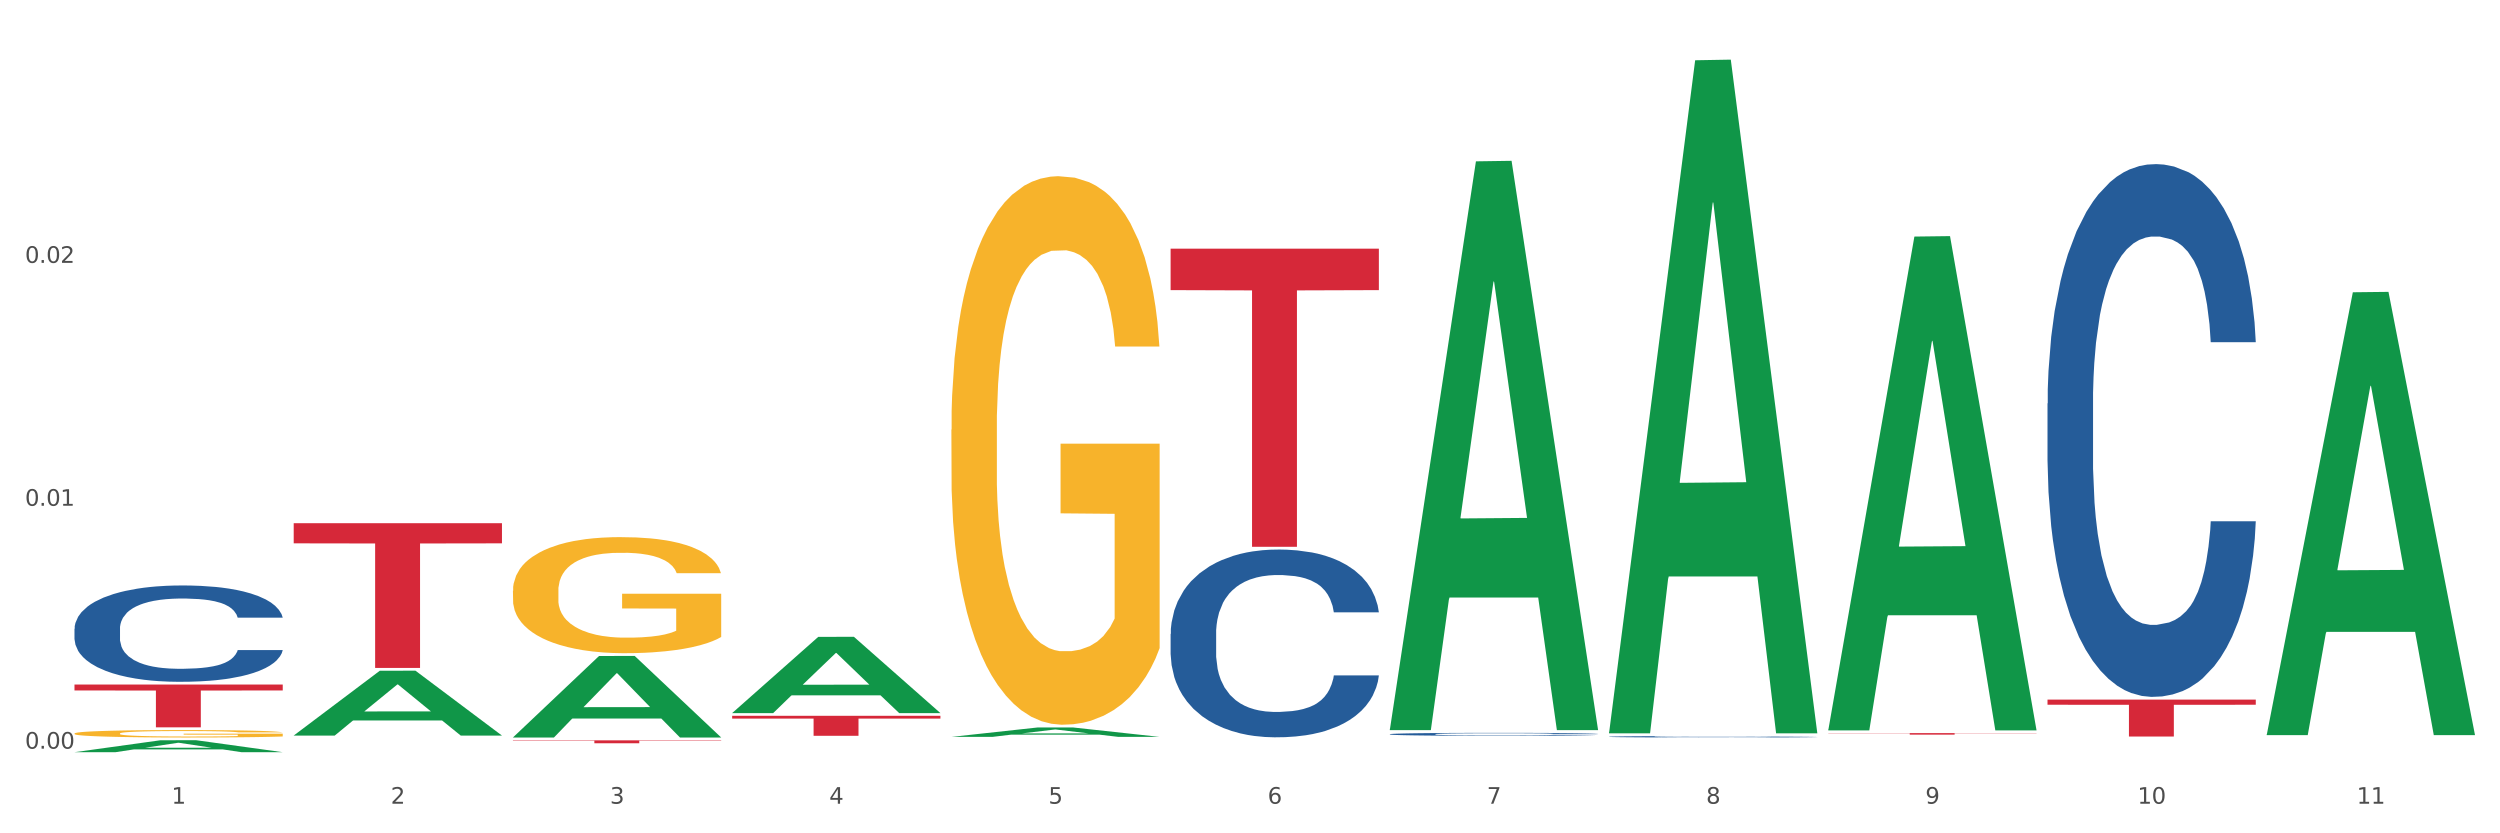 <?xml version="1.0" encoding="utf-8" standalone="no"?>
<!DOCTYPE svg PUBLIC "-//W3C//DTD SVG 1.1//EN"
  "http://www.w3.org/Graphics/SVG/1.1/DTD/svg11.dtd">
<svg xmlns:xlink="http://www.w3.org/1999/xlink" width="1080pt" height="360pt" viewBox="0 0 1080 360" xmlns="http://www.w3.org/2000/svg" version="1.1">
 <rect x="0" y="0" width="1080" height="360" fill="#333333" stroke="none"/>
 <defs>
  <style type="text/css">*{stroke-linejoin: round; stroke-linecap: butt}</style>
 </defs>
 <g id="figure_1">
  <g id="patch_1">
   <path d="M 0 360 
L 1080 360 
L 1080 0 
L 0 0 
z
" style="fill: #ffffff; stroke: #ffffff; stroke-linejoin: miter"/>
  </g>
  <g id="axes_1">
   <g id="matplotlib.axis_1">
    <g id="xtick_1">
     <g id="text_1">
      <!-- 1 -->
      <g style="fill: #4d4d4d" transform="translate(74.106 347.204) scale(0.096 -0.096)">
       <defs>
        <path id="DejaVuSans-31" d="M 794 531 
L 1825 531 
L 1825 4091 
L 703 3866 
L 703 4441 
L 1819 4666 
L 2450 4666 
L 2450 531 
L 3481 531 
L 3481 0 
L 794 0 
L 794 531 
z
" transform="scale(0.016)"/>
       </defs>
       <use xlink:href="#DejaVuSans-31"/>
      </g>
     </g>
    </g>
    <g id="xtick_2">
     <g id="text_2">
      <!-- 2 -->
      <g style="fill: #4d4d4d" transform="translate(168.812 347.204) scale(0.096 -0.096)">
       <defs>
        <path id="DejaVuSans-32" d="M 1228 531 
L 3431 531 
L 3431 0 
L 469 0 
L 469 531 
Q 828 903 1448 1529 
Q 2069 2156 2228 2338 
Q 2531 2678 2651 2914 
Q 2772 3150 2772 3378 
Q 2772 3750 2511 3984 
Q 2250 4219 1831 4219 
Q 1534 4219 1204 4116 
Q 875 4013 500 3803 
L 500 4441 
Q 881 4594 1212 4672 
Q 1544 4750 1819 4750 
Q 2544 4750 2975 4387 
Q 3406 4025 3406 3419 
Q 3406 3131 3298 2873 
Q 3191 2616 2906 2266 
Q 2828 2175 2409 1742 
Q 1991 1309 1228 531 
z
" transform="scale(0.016)"/>
       </defs>
       <use xlink:href="#DejaVuSans-32"/>
      </g>
     </g>
    </g>
    <g id="xtick_3">
     <g id="text_3">
      <!-- 3 -->
      <g style="fill: #4d4d4d" transform="translate(263.517 347.204) scale(0.096 -0.096)">
       <defs>
        <path id="DejaVuSans-33" d="M 2597 2516 
Q 3050 2419 3304 2112 
Q 3559 1806 3559 1356 
Q 3559 666 3084 287 
Q 2609 -91 1734 -91 
Q 1441 -91 1130 -33 
Q 819 25 488 141 
L 488 750 
Q 750 597 1062 519 
Q 1375 441 1716 441 
Q 2309 441 2620 675 
Q 2931 909 2931 1356 
Q 2931 1769 2642 2001 
Q 2353 2234 1838 2234 
L 1294 2234 
L 1294 2753 
L 1863 2753 
Q 2328 2753 2575 2939 
Q 2822 3125 2822 3475 
Q 2822 3834 2567 4026 
Q 2313 4219 1838 4219 
Q 1578 4219 1281 4162 
Q 984 4106 628 3988 
L 628 4550 
Q 988 4650 1302 4700 
Q 1616 4750 1894 4750 
Q 2613 4750 3031 4423 
Q 3450 4097 3450 3541 
Q 3450 3153 3228 2886 
Q 3006 2619 2597 2516 
z
" transform="scale(0.016)"/>
       </defs>
       <use xlink:href="#DejaVuSans-33"/>
      </g>
     </g>
    </g>
    <g id="xtick_4">
     <g id="text_4">
      <!-- 4 -->
      <g style="fill: #4d4d4d" transform="translate(358.223 347.204) scale(0.096 -0.096)">
       <defs>
        <path id="DejaVuSans-34" d="M 2419 4116 
L 825 1625 
L 2419 1625 
L 2419 4116 
z
M 2253 4666 
L 3047 4666 
L 3047 1625 
L 3713 1625 
L 3713 1100 
L 3047 1100 
L 3047 0 
L 2419 0 
L 2419 1100 
L 313 1100 
L 313 1709 
L 2253 4666 
z
" transform="scale(0.016)"/>
       </defs>
       <use xlink:href="#DejaVuSans-34"/>
      </g>
     </g>
    </g>
    <g id="xtick_5">
     <g id="text_5">
      <!-- 5 -->
      <g style="fill: #4d4d4d" transform="translate(452.928 347.204) scale(0.096 -0.096)">
       <defs>
        <path id="DejaVuSans-35" d="M 691 4666 
L 3169 4666 
L 3169 4134 
L 1269 4134 
L 1269 2991 
Q 1406 3038 1543 3061 
Q 1681 3084 1819 3084 
Q 2600 3084 3056 2656 
Q 3513 2228 3513 1497 
Q 3513 744 3044 326 
Q 2575 -91 1722 -91 
Q 1428 -91 1123 -41 
Q 819 9 494 109 
L 494 744 
Q 775 591 1075 516 
Q 1375 441 1709 441 
Q 2250 441 2565 725 
Q 2881 1009 2881 1497 
Q 2881 1984 2565 2268 
Q 2250 2553 1709 2553 
Q 1456 2553 1204 2497 
Q 953 2441 691 2322 
L 691 4666 
z
" transform="scale(0.016)"/>
       </defs>
       <use xlink:href="#DejaVuSans-35"/>
      </g>
     </g>
    </g>
    <g id="xtick_6">
     <g id="text_6">
      <!-- 6 -->
      <g style="fill: #4d4d4d" transform="translate(547.634 347.204) scale(0.096 -0.096)">
       <defs>
        <path id="DejaVuSans-36" d="M 2113 2584 
Q 1688 2584 1439 2293 
Q 1191 2003 1191 1497 
Q 1191 994 1439 701 
Q 1688 409 2113 409 
Q 2538 409 2786 701 
Q 3034 994 3034 1497 
Q 3034 2003 2786 2293 
Q 2538 2584 2113 2584 
z
M 3366 4563 
L 3366 3988 
Q 3128 4100 2886 4159 
Q 2644 4219 2406 4219 
Q 1781 4219 1451 3797 
Q 1122 3375 1075 2522 
Q 1259 2794 1537 2939 
Q 1816 3084 2150 3084 
Q 2853 3084 3261 2657 
Q 3669 2231 3669 1497 
Q 3669 778 3244 343 
Q 2819 -91 2113 -91 
Q 1303 -91 875 529 
Q 447 1150 447 2328 
Q 447 3434 972 4092 
Q 1497 4750 2381 4750 
Q 2619 4750 2861 4703 
Q 3103 4656 3366 4563 
z
" transform="scale(0.016)"/>
       </defs>
       <use xlink:href="#DejaVuSans-36"/>
      </g>
     </g>
    </g>
    <g id="xtick_7">
     <g id="text_7">
      <!-- 7 -->
      <g style="fill: #4d4d4d" transform="translate(642.339 347.204) scale(0.096 -0.096)">
       <defs>
        <path id="DejaVuSans-37" d="M 525 4666 
L 3525 4666 
L 3525 4397 
L 1831 0 
L 1172 0 
L 2766 4134 
L 525 4134 
L 525 4666 
z
" transform="scale(0.016)"/>
       </defs>
       <use xlink:href="#DejaVuSans-37"/>
      </g>
     </g>
    </g>
    <g id="xtick_8">
     <g id="text_8">
      <!-- 8 -->
      <g style="fill: #4d4d4d" transform="translate(737.044 347.204) scale(0.096 -0.096)">
       <defs>
        <path id="DejaVuSans-38" d="M 2034 2216 
Q 1584 2216 1326 1975 
Q 1069 1734 1069 1313 
Q 1069 891 1326 650 
Q 1584 409 2034 409 
Q 2484 409 2743 651 
Q 3003 894 3003 1313 
Q 3003 1734 2745 1975 
Q 2488 2216 2034 2216 
z
M 1403 2484 
Q 997 2584 770 2862 
Q 544 3141 544 3541 
Q 544 4100 942 4425 
Q 1341 4750 2034 4750 
Q 2731 4750 3128 4425 
Q 3525 4100 3525 3541 
Q 3525 3141 3298 2862 
Q 3072 2584 2669 2484 
Q 3125 2378 3379 2068 
Q 3634 1759 3634 1313 
Q 3634 634 3220 271 
Q 2806 -91 2034 -91 
Q 1263 -91 848 271 
Q 434 634 434 1313 
Q 434 1759 690 2068 
Q 947 2378 1403 2484 
z
M 1172 3481 
Q 1172 3119 1398 2916 
Q 1625 2713 2034 2713 
Q 2441 2713 2670 2916 
Q 2900 3119 2900 3481 
Q 2900 3844 2670 4047 
Q 2441 4250 2034 4250 
Q 1625 4250 1398 4047 
Q 1172 3844 1172 3481 
z
" transform="scale(0.016)"/>
       </defs>
       <use xlink:href="#DejaVuSans-38"/>
      </g>
     </g>
    </g>
    <g id="xtick_9">
     <g id="text_9">
      <!-- 9 -->
      <g style="fill: #4d4d4d" transform="translate(831.75 347.204) scale(0.096 -0.096)">
       <defs>
        <path id="DejaVuSans-39" d="M 703 97 
L 703 672 
Q 941 559 1184 500 
Q 1428 441 1663 441 
Q 2288 441 2617 861 
Q 2947 1281 2994 2138 
Q 2813 1869 2534 1725 
Q 2256 1581 1919 1581 
Q 1219 1581 811 2004 
Q 403 2428 403 3163 
Q 403 3881 828 4315 
Q 1253 4750 1959 4750 
Q 2769 4750 3195 4129 
Q 3622 3509 3622 2328 
Q 3622 1225 3098 567 
Q 2575 -91 1691 -91 
Q 1453 -91 1209 -44 
Q 966 3 703 97 
z
M 1959 2075 
Q 2384 2075 2632 2365 
Q 2881 2656 2881 3163 
Q 2881 3666 2632 3958 
Q 2384 4250 1959 4250 
Q 1534 4250 1286 3958 
Q 1038 3666 1038 3163 
Q 1038 2656 1286 2365 
Q 1534 2075 1959 2075 
z
" transform="scale(0.016)"/>
       </defs>
       <use xlink:href="#DejaVuSans-39"/>
      </g>
     </g>
    </g>
    <g id="xtick_10">
     <g id="text_10">
      <!-- 10 -->
      <g style="fill: #4d4d4d" transform="translate(923.401 347.204) scale(0.096 -0.096)">
       <defs>
        <path id="DejaVuSans-30" d="M 2034 4250 
Q 1547 4250 1301 3770 
Q 1056 3291 1056 2328 
Q 1056 1369 1301 889 
Q 1547 409 2034 409 
Q 2525 409 2770 889 
Q 3016 1369 3016 2328 
Q 3016 3291 2770 3770 
Q 2525 4250 2034 4250 
z
M 2034 4750 
Q 2819 4750 3233 4129 
Q 3647 3509 3647 2328 
Q 3647 1150 3233 529 
Q 2819 -91 2034 -91 
Q 1250 -91 836 529 
Q 422 1150 422 2328 
Q 422 3509 836 4129 
Q 1250 4750 2034 4750 
z
" transform="scale(0.016)"/>
       </defs>
       <use xlink:href="#DejaVuSans-31"/>
       <use xlink:href="#DejaVuSans-30" transform="translate(63.623 0)"/>
      </g>
     </g>
    </g>
    <g id="xtick_11">
     <g id="text_11">
      <!-- 11 -->
      <g style="fill: #4d4d4d" transform="translate(1018.107 347.204) scale(0.096 -0.096)">
       <use xlink:href="#DejaVuSans-31"/>
       <use xlink:href="#DejaVuSans-31" transform="translate(63.623 0)"/>
      </g>
     </g>
    </g>
    <g id="xtick_12"/>
    <g id="xtick_13"/>
    <g id="xtick_14"/>
    <g id="xtick_15"/>
    <g id="xtick_16"/>
    <g id="xtick_17"/>
    <g id="xtick_18"/>
    <g id="xtick_19"/>
    <g id="xtick_20"/>
    <g id="xtick_21"/>
   </g>
   <g id="matplotlib.axis_2">
    <g id="ytick_1">
     <g id="text_12">
      <!-- 0.00 -->
      <g style="fill: #4d4d4d" transform="translate(10.8 323.425) scale(0.096 -0.096)">
       <defs>
        <path id="DejaVuSans-2e" d="M 684 794 
L 1344 794 
L 1344 0 
L 684 0 
L 684 794 
z
" transform="scale(0.016)"/>
       </defs>
       <use xlink:href="#DejaVuSans-30"/>
       <use xlink:href="#DejaVuSans-2e" transform="translate(63.623 0)"/>
       <use xlink:href="#DejaVuSans-30" transform="translate(95.41 0)"/>
       <use xlink:href="#DejaVuSans-30" transform="translate(159.033 0)"/>
      </g>
     </g>
    </g>
    <g id="ytick_2">
     <g id="text_13">
      <!-- 0.01 -->
      <g style="fill: #4d4d4d" transform="translate(10.8 218.489) scale(0.096 -0.096)">
       <use xlink:href="#DejaVuSans-30"/>
       <use xlink:href="#DejaVuSans-2e" transform="translate(63.623 0)"/>
       <use xlink:href="#DejaVuSans-30" transform="translate(95.41 0)"/>
       <use xlink:href="#DejaVuSans-31" transform="translate(159.033 0)"/>
      </g>
     </g>
    </g>
    <g id="ytick_3">
     <g id="text_14">
      <!-- 0.02 -->
      <g style="fill: #4d4d4d" transform="translate(10.8 113.552) scale(0.096 -0.096)">
       <use xlink:href="#DejaVuSans-30"/>
       <use xlink:href="#DejaVuSans-2e" transform="translate(63.623 0)"/>
       <use xlink:href="#DejaVuSans-30" transform="translate(95.41 0)"/>
       <use xlink:href="#DejaVuSans-32" transform="translate(159.033 0)"/>
      </g>
     </g>
    </g>
    <g id="ytick_4"/>
    <g id="ytick_5"/>
    <g id="ytick_6"/>
   </g>
   <g id="PolyCollection_1">
    <path d="M 32.175 324.94 
L 32.268 324.935 
L 69.369 319.783 
L 84.766 319.778 
L 122.145 324.95 
L 104.337 324.95 
L 96.267 323.745 
L 57.96 323.745 
L 57.682 323.765 
L 49.891 324.95 
L 32.175 324.95 
L 32.175 324.94 
L 62.783 323.027 
L 91.444 323.022 
L 77.253 320.88 
L 77.067 320.871 
L 76.882 320.885 
L 62.691 323.022 
L 62.783 323.027 
L 32.175 324.94 
z
" clip-path="url(#pdbf5295227)" style="fill: #109648"/>
    <path d="M 505.702 107.432 
L 595.673 107.432 
L 595.673 125.329 
L 560.281 125.45 
L 560.281 236.224 
L 540.88 236.224 
L 540.88 125.45 
L 505.702 125.329 
L 505.702 107.552 
L 505.702 107.432 
z
" clip-path="url(#pdbf5295227)" style="fill: #d62839"/>
    <path d="M 316.291 309.238 
L 406.262 309.238 
L 406.262 310.435 
L 370.871 310.443 
L 370.871 317.855 
L 351.469 317.855 
L 351.469 310.443 
L 316.291 310.435 
L 316.291 309.246 
L 316.291 309.238 
z
" clip-path="url(#pdbf5295227)" style="fill: #d62839"/>
    <path d="M 221.586 319.831 
L 311.556 319.831 
L 311.556 320.006 
L 276.165 320.007 
L 276.165 321.091 
L 256.764 321.091 
L 256.764 320.007 
L 221.586 320.006 
L 221.586 319.832 
L 221.586 319.831 
z
" clip-path="url(#pdbf5295227)" style="fill: #d62839"/>
    <path d="M 126.88 226.034 
L 216.851 226.034 
L 216.851 234.723 
L 181.46 234.782 
L 181.46 288.557 
L 162.058 288.557 
L 162.058 234.782 
L 126.88 234.723 
L 126.88 226.093 
L 126.88 226.034 
z
" clip-path="url(#pdbf5295227)" style="fill: #d62839"/>
    <path d="M 32.175 295.717 
L 122.145 295.717 
L 122.145 298.287 
L 86.754 298.304 
L 86.754 314.209 
L 67.353 314.209 
L 67.353 298.304 
L 32.175 298.287 
L 32.175 295.735 
L 32.175 295.717 
z
" clip-path="url(#pdbf5295227)" style="fill: #d62839"/>
    <path d="M 410.997 185.617 
L 411.103 185.401 
L 411.103 177.609 
L 411.316 170.9 
L 412.378 154.668 
L 413.971 141.249 
L 415.14 134.107 
L 416.308 128.264 
L 417.689 122.42 
L 419.388 116.36 
L 422.469 107.486 
L 424.381 102.941 
L 426.718 98.18 
L 430.967 91.254 
L 434.047 87.359 
L 437.234 84.112 
L 442.439 80.216 
L 445.838 78.485 
L 449.449 77.186 
L 453.804 76.321 
L 457.097 76.104 
L 464.32 76.754 
L 470.481 78.701 
L 473.456 80.216 
L 477.28 82.814 
L 479.298 84.545 
L 482.591 88.008 
L 485.99 92.553 
L 488.327 96.449 
L 491.832 103.807 
L 494.488 111.166 
L 496.931 120.256 
L 498.205 126.532 
L 499.161 132.376 
L 500.011 139.085 
L 500.861 149.69 
L 481.741 149.69 
L 480.997 142.115 
L 479.829 134.973 
L 478.129 128.047 
L 476.642 123.719 
L 474.093 118.308 
L 471.756 114.845 
L 469.313 112.248 
L 466.339 110.084 
L 464.002 109.001 
L 460.709 108.136 
L 454.229 108.352 
L 449.874 110.084 
L 446.9 112.248 
L 444.988 114.196 
L 443.288 116.36 
L 441.376 119.39 
L 439.146 123.935 
L 437.552 128.047 
L 435.959 133.242 
L 434.684 138.436 
L 433.516 144.496 
L 432.56 150.989 
L 431.816 157.698 
L 431.179 165.922 
L 430.648 179.557 
L 430.648 209.208 
L 430.86 215.917 
L 431.392 224.791 
L 432.029 231.5 
L 433.091 239.508 
L 434.047 244.919 
L 435.853 252.71 
L 437.871 259.203 
L 439.464 263.315 
L 441.058 266.778 
L 443.82 271.54 
L 446.9 275.435 
L 449.556 277.816 
L 453.167 279.98 
L 455.61 280.846 
L 457.735 281.279 
L 462.94 281.279 
L 466.657 280.63 
L 470.8 279.115 
L 473.987 277.167 
L 476.642 274.786 
L 479.616 270.89 
L 481.528 267.211 
L 481.528 221.977 
L 458.16 221.761 
L 458.16 191.677 
L 500.967 191.677 
L 500.967 279.98 
L 499.161 284.525 
L 497.143 288.638 
L 495.019 292.317 
L 491.832 296.862 
L 488.008 301.191 
L 484.609 304.221 
L 480.997 306.818 
L 476.748 309.198 
L 471.225 311.363 
L 467.826 312.228 
L 463.577 312.878 
L 458.584 313.094 
L 454.229 312.661 
L 449.98 311.579 
L 445.519 309.631 
L 441.164 306.818 
L 437.871 304.004 
L 434.578 300.541 
L 431.073 295.996 
L 428.311 291.668 
L 426.187 287.772 
L 423.85 282.794 
L 421.3 276.301 
L 419.388 270.458 
L 417.689 264.398 
L 415.883 256.606 
L 414.608 249.897 
L 413.334 241.456 
L 412.59 235.18 
L 411.74 225.44 
L 411.103 211.805 
L 410.997 185.617 
z
" clip-path="url(#pdbf5295227)" style="fill: #f7b32b"/>
    <path d="M 221.586 255.21 
L 221.692 255.164 
L 221.692 253.516 
L 221.905 252.096 
L 222.967 248.661 
L 224.56 245.822 
L 225.729 244.311 
L 226.897 243.075 
L 228.278 241.838 
L 229.978 240.556 
L 233.058 238.678 
L 234.97 237.717 
L 237.307 236.709 
L 241.556 235.244 
L 244.636 234.42 
L 247.823 233.733 
L 253.028 232.908 
L 256.427 232.542 
L 260.038 232.267 
L 264.394 232.084 
L 267.686 232.038 
L 274.91 232.176 
L 281.07 232.588 
L 284.045 232.908 
L 287.869 233.458 
L 289.887 233.824 
L 293.18 234.557 
L 296.579 235.519 
L 298.916 236.343 
L 302.421 237.9 
L 305.077 239.457 
L 307.52 241.38 
L 308.794 242.708 
L 309.75 243.945 
L 310.6 245.364 
L 311.45 247.608 
L 292.33 247.608 
L 291.586 246.005 
L 290.418 244.494 
L 288.718 243.029 
L 287.231 242.113 
L 284.682 240.968 
L 282.345 240.235 
L 279.902 239.686 
L 276.928 239.228 
L 274.591 238.999 
L 271.298 238.816 
L 264.818 238.862 
L 260.463 239.228 
L 257.489 239.686 
L 255.577 240.098 
L 253.878 240.556 
L 251.966 241.197 
L 249.735 242.159 
L 248.142 243.029 
L 246.548 244.128 
L 245.274 245.227 
L 244.105 246.509 
L 243.149 247.883 
L 242.406 249.303 
L 241.768 251.043 
L 241.237 253.928 
L 241.237 260.202 
L 241.45 261.621 
L 241.981 263.499 
L 242.618 264.918 
L 243.68 266.613 
L 244.636 267.758 
L 246.442 269.406 
L 248.46 270.78 
L 250.054 271.65 
L 251.647 272.383 
L 254.409 273.39 
L 257.489 274.215 
L 260.145 274.718 
L 263.756 275.176 
L 266.199 275.359 
L 268.324 275.451 
L 273.529 275.451 
L 277.246 275.314 
L 281.389 274.993 
L 284.576 274.581 
L 287.231 274.077 
L 290.206 273.253 
L 292.118 272.474 
L 292.118 262.903 
L 268.749 262.858 
L 268.749 256.492 
L 311.556 256.492 
L 311.556 275.176 
L 309.75 276.138 
L 307.732 277.008 
L 305.608 277.786 
L 302.421 278.748 
L 298.597 279.664 
L 295.198 280.305 
L 291.586 280.855 
L 287.338 281.358 
L 281.814 281.816 
L 278.415 281.999 
L 274.166 282.137 
L 269.174 282.183 
L 264.818 282.091 
L 260.57 281.862 
L 256.108 281.45 
L 251.753 280.855 
L 248.46 280.259 
L 245.167 279.527 
L 241.662 278.565 
L 238.9 277.649 
L 236.776 276.825 
L 234.439 275.772 
L 231.89 274.398 
L 229.978 273.161 
L 228.278 271.879 
L 226.472 270.23 
L 225.198 268.811 
L 223.923 267.025 
L 223.179 265.697 
L 222.33 263.636 
L 221.692 260.751 
L 221.586 255.21 
z
" clip-path="url(#pdbf5295227)" style="fill: #f7b32b"/>
    <path d="M 32.175 316.872 
L 32.281 316.869 
L 32.281 316.763 
L 32.494 316.672 
L 33.556 316.452 
L 35.149 316.27 
L 36.318 316.173 
L 37.486 316.093 
L 38.867 316.014 
L 40.567 315.932 
L 43.647 315.811 
L 45.559 315.75 
L 47.896 315.685 
L 52.145 315.591 
L 55.225 315.538 
L 58.412 315.494 
L 63.617 315.441 
L 67.016 315.418 
L 70.627 315.4 
L 74.983 315.388 
L 78.275 315.386 
L 85.499 315.394 
L 91.659 315.421 
L 94.634 315.441 
L 98.458 315.477 
L 100.476 315.5 
L 103.769 315.547 
L 107.168 315.609 
L 109.505 315.662 
L 113.01 315.762 
L 115.666 315.861 
L 118.109 315.985 
L 119.383 316.07 
L 120.339 316.149 
L 121.189 316.24 
L 122.039 316.384 
L 102.919 316.384 
L 102.175 316.281 
L 101.007 316.185 
L 99.307 316.091 
L 97.82 316.032 
L 95.271 315.958 
L 92.934 315.911 
L 90.491 315.876 
L 87.517 315.847 
L 85.18 315.832 
L 81.887 315.82 
L 75.407 315.823 
L 71.052 315.847 
L 68.078 315.876 
L 66.166 315.903 
L 64.467 315.932 
L 62.555 315.973 
L 60.324 316.035 
L 58.731 316.091 
L 57.137 316.161 
L 55.863 316.232 
L 54.694 316.314 
L 53.738 316.402 
L 52.995 316.493 
L 52.357 316.605 
L 51.826 316.79 
L 51.826 317.192 
L 52.039 317.283 
L 52.57 317.404 
L 53.207 317.495 
L 54.269 317.603 
L 55.225 317.677 
L 57.031 317.783 
L 59.049 317.871 
L 60.643 317.926 
L 62.236 317.973 
L 64.998 318.038 
L 68.078 318.091 
L 70.734 318.123 
L 74.345 318.153 
L 76.788 318.164 
L 78.913 318.17 
L 84.118 318.17 
L 87.835 318.161 
L 91.978 318.141 
L 95.165 318.114 
L 97.82 318.082 
L 100.795 318.029 
L 102.707 317.979 
L 102.707 317.365 
L 79.338 317.362 
L 79.338 316.954 
L 122.145 316.954 
L 122.145 318.153 
L 120.339 318.214 
L 118.321 318.27 
L 116.197 318.32 
L 113.01 318.382 
L 109.186 318.441 
L 105.787 318.482 
L 102.175 318.517 
L 97.927 318.549 
L 92.403 318.579 
L 89.004 318.59 
L 84.755 318.599 
L 79.763 318.602 
L 75.407 318.596 
L 71.159 318.582 
L 66.697 318.555 
L 62.342 318.517 
L 59.049 318.479 
L 55.756 318.432 
L 52.251 318.37 
L 49.489 318.311 
L 47.365 318.258 
L 45.028 318.191 
L 42.479 318.103 
L 40.567 318.023 
L 38.867 317.941 
L 37.061 317.835 
L 35.787 317.744 
L 34.512 317.63 
L 33.768 317.545 
L 32.919 317.412 
L 32.281 317.227 
L 32.175 316.872 
z
" clip-path="url(#pdbf5295227)" style="fill: #f7b32b"/>
    <path d="M 32.175 271.619 
L 32.281 271.581 
L 32.281 270.517 
L 32.6 269.072 
L 33.77 266.412 
L 35.259 264.397 
L 37.811 262.04 
L 39.194 261.052 
L 41.002 259.949 
L 44.724 258.163 
L 48.978 256.642 
L 51.956 255.806 
L 54.189 255.274 
L 59.187 254.324 
L 62.059 253.905 
L 65.036 253.563 
L 67.589 253.335 
L 71.843 253.069 
L 75.246 252.955 
L 79.181 252.917 
L 82.477 252.955 
L 86.838 253.107 
L 93.219 253.563 
L 95.665 253.829 
L 98.961 254.286 
L 102.365 254.894 
L 105.13 255.502 
L 108.32 256.376 
L 111.617 257.517 
L 114.807 258.961 
L 117.041 260.292 
L 118.848 261.698 
L 120.444 263.409 
L 121.613 265.271 
L 122.145 266.83 
L 102.684 266.83 
L 102.152 265.423 
L 101.088 263.903 
L 100.025 262.876 
L 98.855 262.04 
L 97.047 261.09 
L 95.452 260.482 
L 92.793 259.759 
L 90.347 259.303 
L 88.327 259.037 
L 85.881 258.809 
L 80.67 258.581 
L 76.947 258.581 
L 74.608 258.657 
L 71.736 258.847 
L 69.29 259.113 
L 66.419 259.569 
L 64.186 260.063 
L 61.952 260.71 
L 60.676 261.166 
L 58.762 262.002 
L 57.486 262.686 
L 55.784 263.865 
L 54.827 264.701 
L 53.126 266.868 
L 52.381 268.464 
L 52.062 269.567 
L 51.849 270.783 
L 51.849 276.713 
L 52.487 279.374 
L 53.019 280.514 
L 53.87 281.807 
L 55.465 283.479 
L 57.805 285.114 
L 60.251 286.292 
L 62.271 287.015 
L 64.186 287.547 
L 66.1 287.965 
L 68.44 288.345 
L 70.354 288.573 
L 73.225 288.801 
L 76.628 288.915 
L 79.287 288.915 
L 84.711 288.725 
L 87.157 288.535 
L 89.496 288.269 
L 92.049 287.851 
L 94.069 287.395 
L 95.239 287.053 
L 97.153 286.33 
L 98.642 285.57 
L 99.919 284.696 
L 100.769 283.935 
L 101.726 282.795 
L 102.471 281.503 
L 102.684 280.818 
L 122.145 280.818 
L 121.72 282.187 
L 120.975 283.517 
L 119.487 285.304 
L 118.317 286.33 
L 116.509 287.585 
L 114.595 288.649 
L 111.936 289.827 
L 109.49 290.702 
L 106.937 291.462 
L 104.172 292.146 
L 99.174 293.097 
L 97.366 293.363 
L 93.538 293.819 
L 90.56 294.085 
L 86.2 294.351 
L 81.733 294.503 
L 77.054 294.541 
L 72.906 294.465 
L 68.333 294.237 
L 65.462 294.009 
L 62.271 293.667 
L 58.549 293.135 
L 55.04 292.488 
L 51.743 291.728 
L 48.659 290.854 
L 45.788 289.865 
L 42.065 288.231 
L 39.3 286.634 
L 37.28 285.152 
L 35.897 283.897 
L 34.515 282.301 
L 33.77 281.199 
L 32.6 278.538 
L 32.175 276.067 
L 32.175 271.619 
z
" clip-path="url(#pdbf5295227)" style="fill: #255c99"/>
    <path d="M 505.702 273.85 
L 505.809 273.776 
L 505.809 271.702 
L 506.128 268.886 
L 507.298 263.7 
L 508.786 259.774 
L 511.339 255.181 
L 512.721 253.255 
L 514.529 251.106 
L 518.251 247.624 
L 522.505 244.661 
L 525.483 243.031 
L 527.716 241.994 
L 532.715 240.142 
L 535.586 239.327 
L 538.564 238.66 
L 541.116 238.215 
L 545.37 237.697 
L 548.773 237.474 
L 552.708 237.4 
L 556.005 237.474 
L 560.365 237.771 
L 566.746 238.66 
L 569.192 239.178 
L 572.489 240.067 
L 575.892 241.253 
L 578.657 242.438 
L 581.847 244.142 
L 585.144 246.365 
L 588.335 249.18 
L 590.568 251.773 
L 592.376 254.514 
L 593.971 257.848 
L 595.141 261.478 
L 595.673 264.515 
L 576.211 264.515 
L 575.679 261.774 
L 574.616 258.811 
L 573.552 256.811 
L 572.382 255.181 
L 570.575 253.329 
L 568.979 252.143 
L 566.321 250.736 
L 563.875 249.847 
L 561.854 249.328 
L 559.408 248.884 
L 554.197 248.439 
L 550.475 248.439 
L 548.135 248.587 
L 545.264 248.958 
L 542.818 249.476 
L 539.946 250.365 
L 537.713 251.328 
L 535.48 252.588 
L 534.204 253.477 
L 532.289 255.107 
L 531.013 256.44 
L 529.312 258.737 
L 528.354 260.367 
L 526.653 264.589 
L 525.908 267.701 
L 525.589 269.85 
L 525.377 272.22 
L 525.377 283.777 
L 526.015 288.963 
L 526.547 291.186 
L 527.397 293.705 
L 528.993 296.965 
L 531.332 300.15 
L 533.778 302.447 
L 535.799 303.854 
L 537.713 304.892 
L 539.627 305.707 
L 541.967 306.447 
L 543.881 306.892 
L 546.753 307.336 
L 550.156 307.559 
L 552.814 307.559 
L 558.238 307.188 
L 560.684 306.818 
L 563.024 306.299 
L 565.576 305.484 
L 567.597 304.595 
L 568.767 303.929 
L 570.681 302.521 
L 572.17 301.039 
L 573.446 299.335 
L 574.297 297.854 
L 575.254 295.631 
L 575.998 293.112 
L 576.211 291.779 
L 595.673 291.779 
L 595.247 294.446 
L 594.503 297.039 
L 593.014 300.521 
L 591.844 302.521 
L 590.036 304.966 
L 588.122 307.04 
L 585.463 309.337 
L 583.017 311.041 
L 580.465 312.522 
L 577.7 313.856 
L 572.701 315.708 
L 570.894 316.227 
L 567.065 317.116 
L 564.087 317.634 
L 559.727 318.153 
L 555.26 318.449 
L 550.581 318.523 
L 546.434 318.375 
L 541.861 317.931 
L 538.989 317.486 
L 535.799 316.819 
L 532.077 315.782 
L 528.567 314.523 
L 525.27 313.041 
L 522.186 311.337 
L 519.315 309.411 
L 515.593 306.225 
L 512.828 303.114 
L 510.807 300.224 
L 509.425 297.779 
L 508.042 294.668 
L 507.298 292.519 
L 506.128 287.334 
L 505.702 282.518 
L 505.702 273.85 
z
" clip-path="url(#pdbf5295227)" style="fill: #255c99"/>
    <path d="M 600.408 317.164 
L 600.514 317.162 
L 600.514 317.13 
L 600.833 317.085 
L 602.003 317.004 
L 603.492 316.942 
L 606.044 316.87 
L 607.427 316.839 
L 609.235 316.805 
L 612.957 316.751 
L 617.211 316.704 
L 620.189 316.678 
L 622.422 316.662 
L 627.42 316.633 
L 630.292 316.62 
L 633.269 316.61 
L 635.822 316.603 
L 640.076 316.594 
L 643.479 316.591 
L 647.414 316.59 
L 650.71 316.591 
L 655.071 316.596 
L 661.451 316.61 
L 663.897 316.618 
L 667.194 316.632 
L 670.597 316.65 
L 673.362 316.669 
L 676.553 316.696 
L 679.85 316.731 
L 683.04 316.775 
L 685.273 316.816 
L 687.081 316.859 
L 688.677 316.912 
L 689.846 316.969 
L 690.378 317.017 
L 670.916 317.017 
L 670.385 316.973 
L 669.321 316.927 
L 668.258 316.895 
L 667.088 316.87 
L 665.28 316.84 
L 663.685 316.822 
L 661.026 316.8 
L 658.58 316.786 
L 656.559 316.777 
L 654.113 316.77 
L 648.902 316.763 
L 645.18 316.763 
L 642.841 316.766 
L 639.969 316.772 
L 637.523 316.78 
L 634.652 316.794 
L 632.419 316.809 
L 630.185 316.829 
L 628.909 316.843 
L 626.995 316.868 
L 625.719 316.889 
L 624.017 316.926 
L 623.06 316.951 
L 621.358 317.018 
L 620.614 317.067 
L 620.295 317.101 
L 620.082 317.138 
L 620.082 317.32 
L 620.72 317.401 
L 621.252 317.436 
L 622.103 317.476 
L 623.698 317.527 
L 626.038 317.578 
L 628.484 317.614 
L 630.504 317.636 
L 632.419 317.652 
L 634.333 317.665 
L 636.672 317.677 
L 638.587 317.684 
L 641.458 317.691 
L 644.861 317.694 
L 647.52 317.694 
L 652.944 317.688 
L 655.39 317.683 
L 657.729 317.674 
L 660.282 317.662 
L 662.302 317.648 
L 663.472 317.637 
L 665.386 317.615 
L 666.875 317.592 
L 668.151 317.565 
L 669.002 317.541 
L 669.959 317.506 
L 670.704 317.467 
L 670.916 317.446 
L 690.378 317.446 
L 689.953 317.488 
L 689.208 317.529 
L 687.719 317.583 
L 686.55 317.615 
L 684.742 317.653 
L 682.827 317.686 
L 680.169 317.722 
L 677.723 317.749 
L 675.17 317.772 
L 672.405 317.793 
L 667.407 317.823 
L 665.599 317.831 
L 661.771 317.845 
L 658.793 317.853 
L 654.433 317.861 
L 649.966 317.866 
L 645.287 317.867 
L 641.139 317.864 
L 636.566 317.857 
L 633.695 317.85 
L 630.504 317.84 
L 626.782 317.824 
L 623.273 317.804 
L 619.976 317.781 
L 616.892 317.754 
L 614.02 317.723 
L 610.298 317.673 
L 607.533 317.624 
L 605.513 317.579 
L 604.13 317.54 
L 602.748 317.491 
L 602.003 317.457 
L 600.833 317.376 
L 600.408 317.3 
L 600.408 317.164 
z
" clip-path="url(#pdbf5295227)" style="fill: #255c99"/>
    <path d="M 789.819 316.706 
L 879.789 316.706 
L 879.789 316.797 
L 844.398 316.797 
L 844.398 317.359 
L 824.997 317.359 
L 824.997 316.797 
L 789.819 316.797 
L 789.819 316.707 
L 789.819 316.706 
z
" clip-path="url(#pdbf5295227)" style="fill: #d62839"/>
    <path d="M 884.524 174.31 
L 884.631 174.1 
L 884.631 168.214 
L 884.95 160.227 
L 886.12 145.512 
L 887.608 134.372 
L 890.161 121.339 
L 891.543 115.874 
L 893.351 109.778 
L 897.073 99.898 
L 901.327 91.49 
L 904.305 86.865 
L 906.538 83.923 
L 911.537 78.667 
L 914.408 76.355 
L 917.386 74.463 
L 919.938 73.202 
L 924.192 71.731 
L 927.595 71.1 
L 931.53 70.89 
L 934.827 71.1 
L 939.187 71.941 
L 945.568 74.463 
L 948.014 75.935 
L 951.311 78.457 
L 954.714 81.821 
L 957.479 85.184 
L 960.669 90.019 
L 963.966 96.325 
L 967.157 104.312 
L 969.39 111.67 
L 971.198 119.447 
L 972.793 128.906 
L 973.963 139.206 
L 974.495 147.825 
L 955.033 147.825 
L 954.501 140.047 
L 953.438 131.639 
L 952.374 125.963 
L 951.204 121.339 
L 949.396 116.084 
L 947.801 112.721 
L 945.143 108.727 
L 942.697 106.204 
L 940.676 104.733 
L 938.23 103.472 
L 933.019 102.21 
L 929.297 102.21 
L 926.957 102.631 
L 924.086 103.682 
L 921.64 105.153 
L 918.768 107.676 
L 916.535 110.408 
L 914.302 113.982 
L 913.026 116.504 
L 911.111 121.129 
L 909.835 124.912 
L 908.134 131.429 
L 907.176 136.053 
L 905.475 148.035 
L 904.73 156.863 
L 904.411 162.959 
L 904.199 169.686 
L 904.199 202.478 
L 904.837 217.192 
L 905.368 223.498 
L 906.219 230.645 
L 907.814 239.894 
L 910.154 248.933 
L 912.6 255.449 
L 914.621 259.443 
L 916.535 262.386 
L 918.449 264.698 
L 920.789 266.8 
L 922.703 268.061 
L 925.575 269.323 
L 928.978 269.953 
L 931.636 269.953 
L 937.06 268.902 
L 939.506 267.851 
L 941.846 266.38 
L 944.398 264.068 
L 946.419 261.545 
L 947.589 259.653 
L 949.503 255.659 
L 950.992 251.455 
L 952.268 246.621 
L 953.119 242.416 
L 954.076 236.11 
L 954.82 228.963 
L 955.033 225.18 
L 974.495 225.18 
L 974.069 232.747 
L 973.325 240.104 
L 971.836 249.984 
L 970.666 255.659 
L 968.858 262.596 
L 966.944 268.482 
L 964.285 274.998 
L 961.839 279.833 
L 959.287 284.037 
L 956.522 287.821 
L 951.523 293.076 
L 949.715 294.547 
L 945.887 297.07 
L 942.909 298.541 
L 938.549 300.012 
L 934.082 300.853 
L 929.403 301.063 
L 925.256 300.643 
L 920.683 299.382 
L 917.811 298.121 
L 914.621 296.229 
L 910.899 293.286 
L 907.389 289.712 
L 904.092 285.508 
L 901.008 280.674 
L 898.137 275.208 
L 894.415 266.17 
L 891.65 257.341 
L 889.629 249.143 
L 888.246 242.206 
L 886.864 233.378 
L 886.12 227.282 
L 884.95 212.568 
L 884.524 198.904 
L 884.524 174.31 
z
" clip-path="url(#pdbf5295227)" style="fill: #255c99"/>
    <path d="M 695.113 318.261 
L 695.22 318.261 
L 695.22 318.245 
L 695.539 318.223 
L 696.709 318.184 
L 698.197 318.154 
L 700.75 318.119 
L 702.132 318.104 
L 703.94 318.088 
L 707.662 318.061 
L 711.916 318.038 
L 714.894 318.026 
L 717.127 318.018 
L 722.126 318.004 
L 724.997 317.998 
L 727.975 317.993 
L 730.527 317.989 
L 734.781 317.985 
L 738.184 317.983 
L 742.119 317.983 
L 745.416 317.983 
L 749.776 317.986 
L 756.157 317.993 
L 758.603 317.996 
L 761.9 318.003 
L 765.303 318.012 
L 768.068 318.021 
L 771.258 318.034 
L 774.555 318.051 
L 777.746 318.073 
L 779.979 318.093 
L 781.787 318.114 
L 783.382 318.139 
L 784.552 318.167 
L 785.084 318.19 
L 765.622 318.19 
L 765.09 318.169 
L 764.027 318.146 
L 762.963 318.131 
L 761.793 318.119 
L 759.985 318.105 
L 758.39 318.095 
L 755.732 318.085 
L 753.286 318.078 
L 751.265 318.074 
L 748.819 318.071 
L 743.608 318.067 
L 739.886 318.067 
L 737.546 318.068 
L 734.675 318.071 
L 732.229 318.075 
L 729.357 318.082 
L 727.124 318.089 
L 724.891 318.099 
L 723.615 318.106 
L 721.7 318.118 
L 720.424 318.128 
L 718.723 318.146 
L 717.765 318.158 
L 716.064 318.19 
L 715.319 318.214 
L 715 318.231 
L 714.788 318.249 
L 714.788 318.337 
L 715.426 318.376 
L 715.958 318.393 
L 716.808 318.413 
L 718.404 318.438 
L 720.743 318.462 
L 723.189 318.479 
L 725.21 318.49 
L 727.124 318.498 
L 729.038 318.504 
L 731.378 318.51 
L 733.292 318.513 
L 736.164 318.517 
L 739.567 318.518 
L 742.225 318.518 
L 747.649 318.516 
L 750.095 318.513 
L 752.435 318.509 
L 754.987 318.503 
L 757.008 318.496 
L 758.178 318.491 
L 760.092 318.48 
L 761.581 318.469 
L 762.857 318.456 
L 763.708 318.444 
L 764.665 318.427 
L 765.409 318.408 
L 765.622 318.398 
L 785.084 318.398 
L 784.658 318.418 
L 783.914 318.438 
L 782.425 318.465 
L 781.255 318.48 
L 779.447 318.499 
L 777.533 318.514 
L 774.874 318.532 
L 772.428 318.545 
L 769.876 318.556 
L 767.111 318.566 
L 762.112 318.581 
L 760.305 318.585 
L 756.476 318.591 
L 753.498 318.595 
L 749.138 318.599 
L 744.671 318.602 
L 739.992 318.602 
L 735.845 318.601 
L 731.272 318.598 
L 728.4 318.594 
L 725.21 318.589 
L 721.488 318.581 
L 717.978 318.572 
L 714.681 318.56 
L 711.597 318.547 
L 708.726 318.533 
L 705.004 318.508 
L 702.239 318.484 
L 700.218 318.462 
L 698.836 318.444 
L 697.453 318.42 
L 696.709 318.404 
L 695.539 318.364 
L 695.113 318.327 
L 695.113 318.261 
z
" clip-path="url(#pdbf5295227)" style="fill: #255c99"/>
    <path d="M 884.524 302.24 
L 974.495 302.24 
L 974.495 304.455 
L 939.103 304.47 
L 939.103 318.185 
L 919.702 318.185 
L 919.702 304.47 
L 884.524 304.455 
L 884.524 302.254 
L 884.524 302.24 
z
" clip-path="url(#pdbf5295227)" style="fill: #d62839"/>
    <path d="M 126.88 317.717 
L 126.973 317.69 
L 164.074 289.759 
L 179.471 289.733 
L 216.851 317.769 
L 199.042 317.769 
L 190.973 311.241 
L 152.666 311.241 
L 152.387 311.346 
L 144.596 317.769 
L 126.88 317.769 
L 126.88 317.717 
L 157.489 307.344 
L 186.15 307.318 
L 171.958 295.709 
L 171.773 295.656 
L 171.587 295.735 
L 157.396 307.318 
L 157.489 307.344 
L 126.88 317.717 
z
" clip-path="url(#pdbf5295227)" style="fill: #109648"/>
    <path d="M 221.586 318.536 
L 221.679 318.503 
L 258.78 283.392 
L 274.177 283.359 
L 311.556 318.602 
L 293.748 318.602 
L 285.678 310.395 
L 247.371 310.395 
L 247.093 310.528 
L 239.302 318.602 
L 221.586 318.602 
L 221.586 318.536 
L 252.194 305.498 
L 280.855 305.464 
L 266.664 290.871 
L 266.478 290.805 
L 266.293 290.904 
L 252.102 305.464 
L 252.194 305.498 
L 221.586 318.536 
z
" clip-path="url(#pdbf5295227)" style="fill: #109648"/>
    <path d="M 316.291 308 
L 316.384 307.969 
L 353.485 275.128 
L 368.882 275.097 
L 406.262 308.062 
L 388.453 308.062 
L 380.384 300.386 
L 342.077 300.386 
L 341.798 300.509 
L 334.007 308.062 
L 316.291 308.062 
L 316.291 308 
L 346.9 295.805 
L 375.56 295.774 
L 361.369 282.123 
L 361.184 282.062 
L 360.998 282.154 
L 346.807 295.774 
L 346.9 295.805 
L 316.291 308 
z
" clip-path="url(#pdbf5295227)" style="fill: #109648"/>
    <path d="M 979.23 317.209 
L 979.323 317.029 
L 1016.424 126.261 
L 1031.821 126.082 
L 1069.2 317.569 
L 1051.391 317.569 
L 1043.322 272.978 
L 1005.015 272.978 
L 1004.737 273.698 
L 996.946 317.569 
L 979.23 317.569 
L 979.23 317.209 
L 1009.838 246.368 
L 1038.499 246.188 
L 1024.308 166.896 
L 1024.122 166.537 
L 1023.937 167.076 
L 1009.745 246.188 
L 1009.838 246.368 
L 979.23 317.209 
z
" clip-path="url(#pdbf5295227)" style="fill: #109648"/>
    <path d="M 789.819 315.129 
L 789.912 314.928 
L 827.013 102.2 
L 842.41 102 
L 879.789 315.53 
L 861.981 315.53 
L 853.911 265.806 
L 815.604 265.806 
L 815.326 266.608 
L 807.535 315.53 
L 789.819 315.53 
L 789.819 315.129 
L 820.427 236.133 
L 849.088 235.932 
L 834.897 147.513 
L 834.711 147.112 
L 834.526 147.713 
L 820.335 235.932 
L 820.427 236.133 
L 789.819 315.129 
z
" clip-path="url(#pdbf5295227)" style="fill: #109648"/>
    <path d="M 695.113 316.26 
L 695.206 315.987 
L 732.307 26.033 
L 747.704 25.759 
L 785.084 316.807 
L 767.275 316.807 
L 759.206 249.032 
L 720.899 249.032 
L 720.62 250.126 
L 712.829 316.807 
L 695.113 316.807 
L 695.113 316.26 
L 725.722 208.586 
L 754.382 208.313 
L 740.191 87.795 
L 740.006 87.248 
L 739.82 88.068 
L 725.629 208.313 
L 725.722 208.586 
L 695.113 316.26 
z
" clip-path="url(#pdbf5295227)" style="fill: #109648"/>
    <path d="M 410.997 318.329 
L 411.09 318.325 
L 448.191 314.274 
L 463.588 314.27 
L 500.967 318.337 
L 483.159 318.337 
L 475.089 317.39 
L 436.782 317.39 
L 436.504 317.405 
L 428.713 318.337 
L 410.997 318.337 
L 410.997 318.329 
L 441.605 316.825 
L 470.266 316.821 
L 456.075 315.137 
L 455.889 315.129 
L 455.704 315.141 
L 441.513 316.821 
L 441.605 316.825 
L 410.997 318.329 
z
" clip-path="url(#pdbf5295227)" style="fill: #109648"/>
    <path d="M 600.408 314.952 
L 600.501 314.721 
L 637.602 69.7 
L 652.999 69.469 
L 690.378 315.414 
L 672.57 315.414 
L 664.5 258.142 
L 626.193 258.142 
L 625.915 259.066 
L 618.124 315.414 
L 600.408 315.414 
L 600.408 314.952 
L 631.016 223.964 
L 659.677 223.733 
L 645.486 121.891 
L 645.3 121.429 
L 645.115 122.122 
L 630.924 223.733 
L 631.016 223.964 
L 600.408 314.952 
z
" clip-path="url(#pdbf5295227)" style="fill: #109648"/>
   </g>
  </g>
 </g>
 <defs>
  <clipPath id="pdbf5295227">
   <rect x="32.175" y="10.8" width="1037.025" height="329.109"/>
  </clipPath>
 </defs>
</svg>
